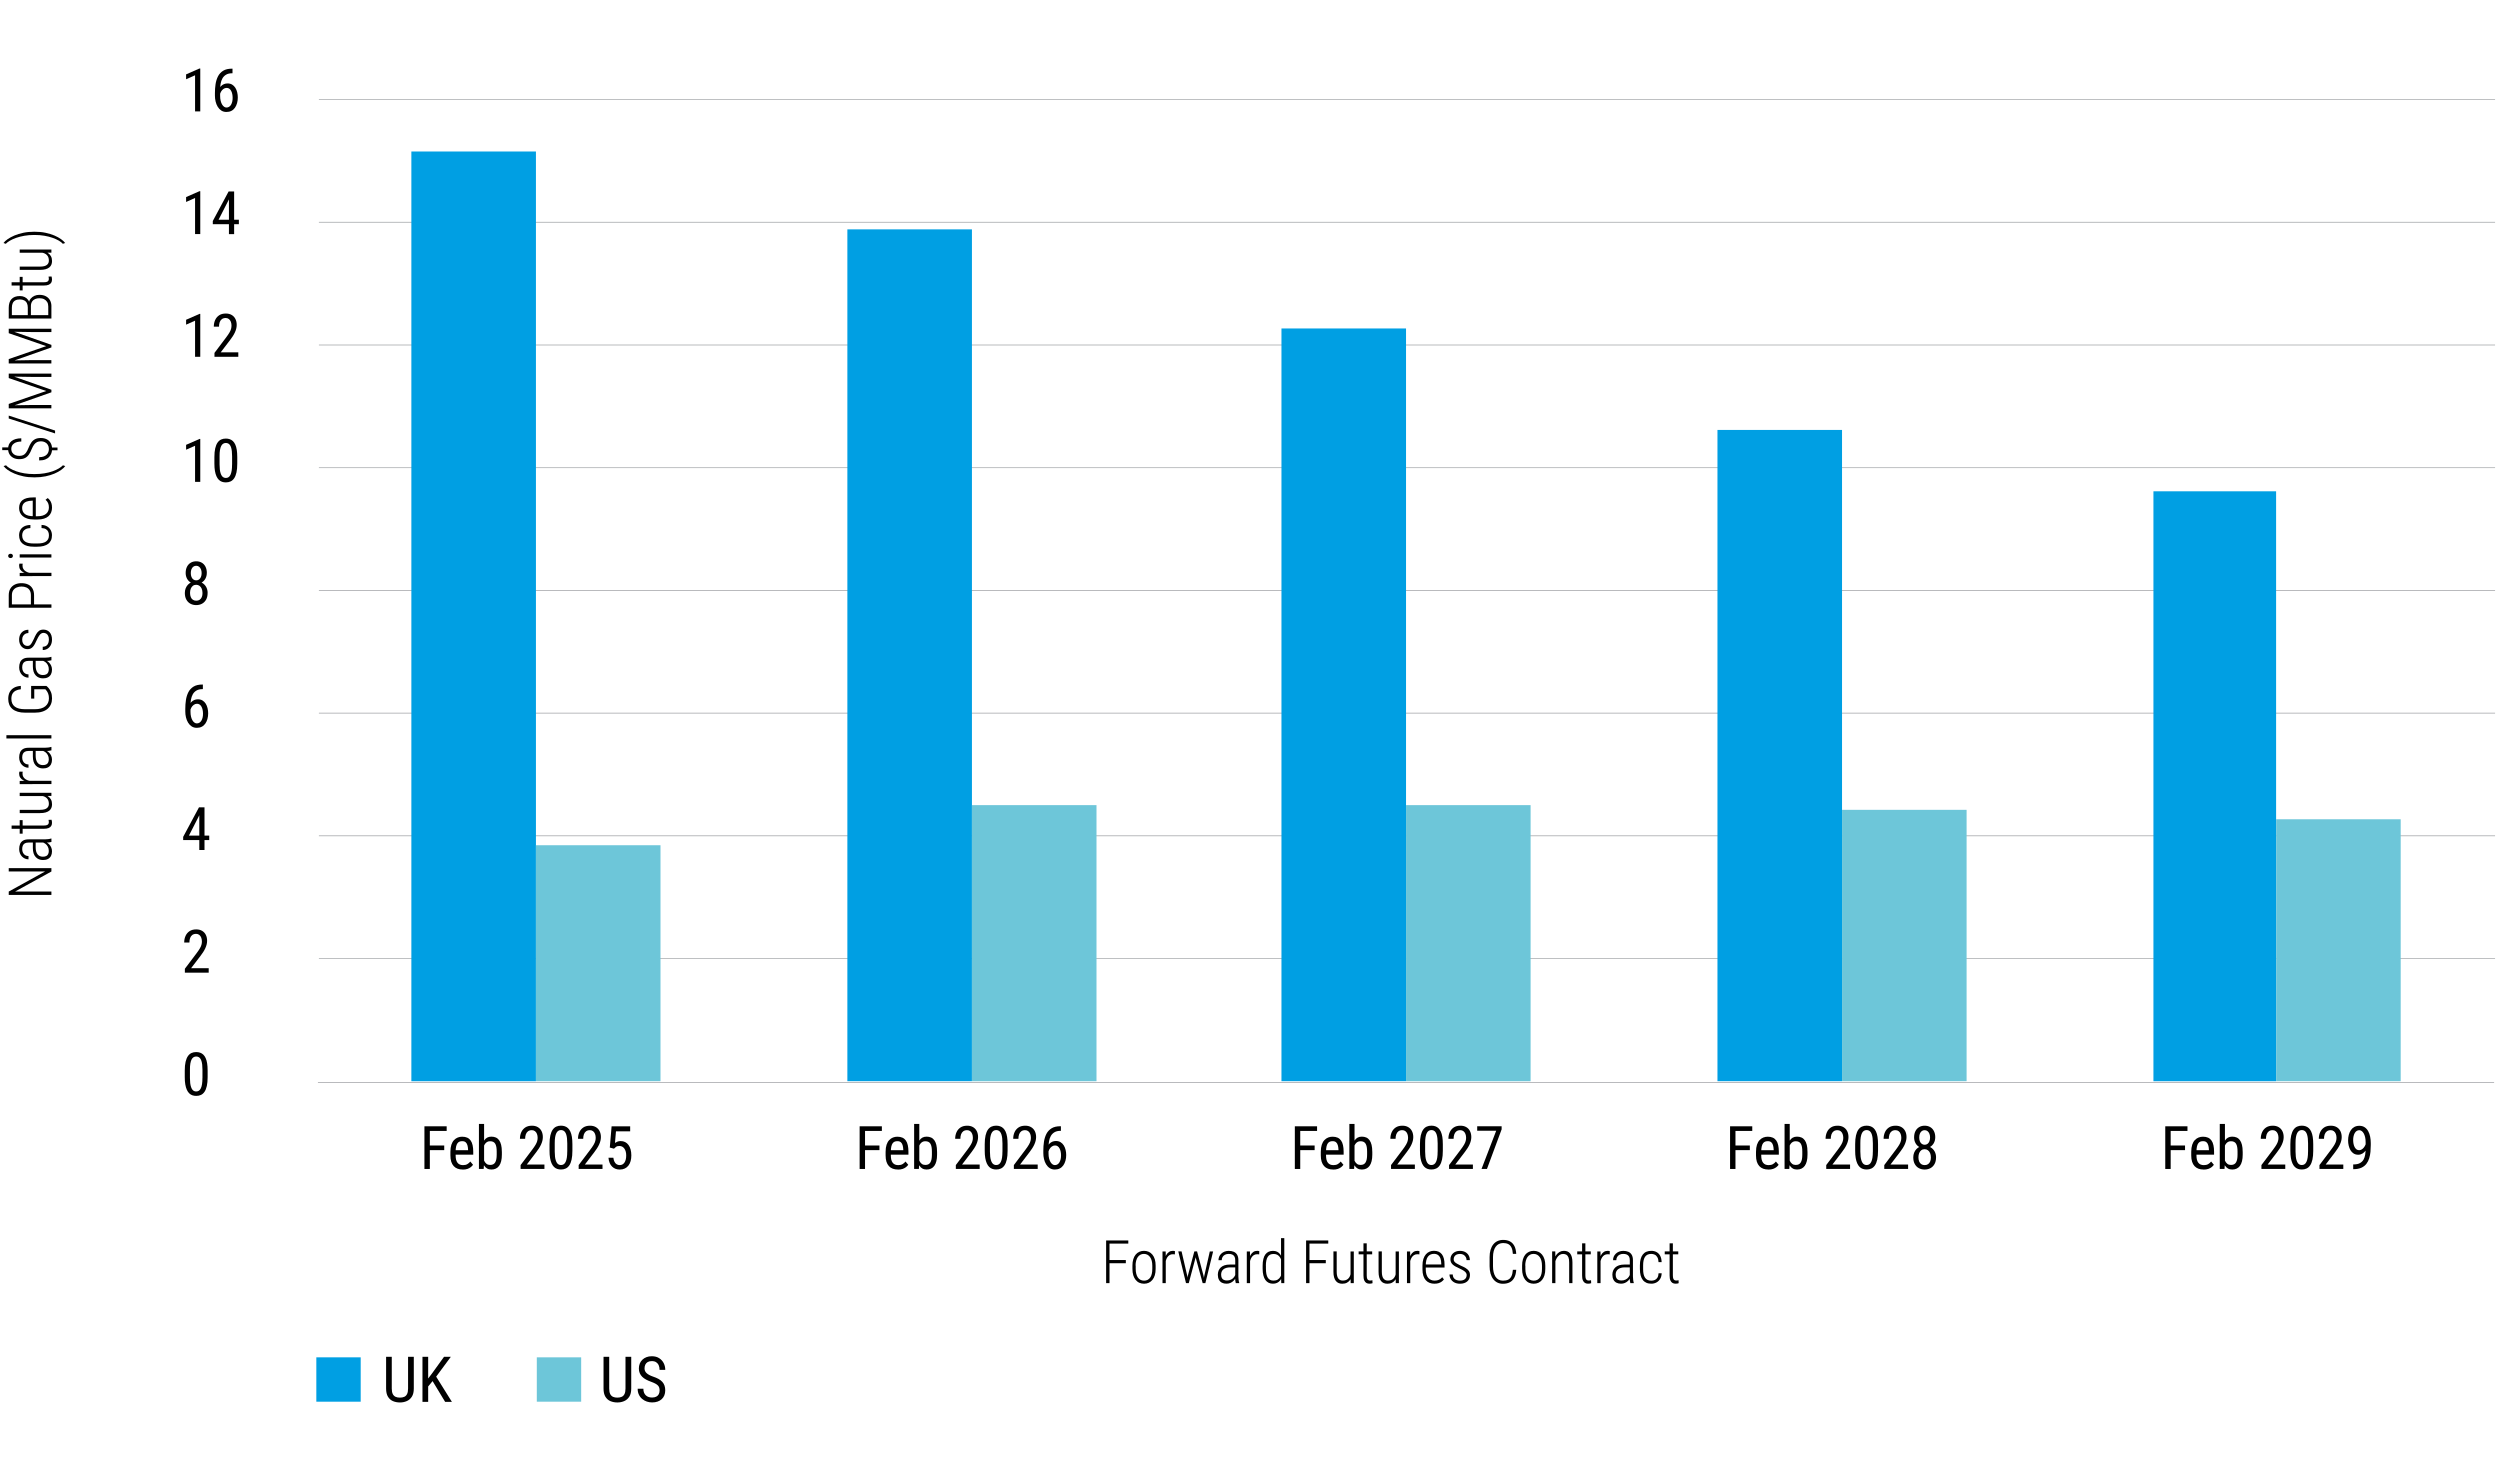 <svg xmlns="http://www.w3.org/2000/svg" id="uuid-2740045f-5fdf-4696-bceb-710ead8f2fb5" width="750" height="444.02" viewBox="0 0 750 444.02"><path d="M95.67,29.87h652.85M95.67,66.68h652.85M95.67,103.5h652.85M95.67,140.31h652.85M95.67,177.12h652.85M95.67,213.93h652.85M95.67,250.74h652.85M95.67,287.55h652.85" fill="none" stroke="#a7a9ac" stroke-linejoin="round" stroke-width=".24"></path><path d="M646.03,147.39h36.8v176.98h-36.8v-176.98ZM515.24,128.98h37.37v195.38h-37.37v-195.38ZM384.44,98.54h37.37v225.82h-37.37V98.54ZM254.21,68.81h37.37v255.55h-37.37V68.81ZM123.41,45.45h37.37v278.92h-37.37V45.45Z" fill="#009fe3"></path><path d="M682.84,245.78h37.37v78.58h-37.37v-78.58ZM552.61,242.95h37.37v81.41h-37.37v-81.41ZM421.81,241.54h37.37v82.83h-37.37v-82.83ZM291.58,241.54h37.37v82.83h-37.37v-82.83ZM160.78,253.57h37.37v70.79h-37.37v-70.79Z" fill="#6dc6d9"></path><line x1="95.38" y1="324.72" x2="748.23" y2="324.72" fill="none" stroke="#a7a9ac" stroke-linejoin="round" stroke-width=".24"></line><path d="M62.29,321.19v1.95c0,1.05-.08,1.93-.24,2.65-.16.72-.39,1.3-.69,1.74s-.66.76-1.08.95c-.42.2-.89.29-1.41.29-.41,0-.79-.06-1.15-.18-.36-.12-.67-.32-.95-.59-.28-.27-.52-.63-.72-1.07s-.35-.97-.46-1.6-.16-1.36-.16-2.2v-1.95c0-1.05.08-1.93.25-2.64s.4-1.28.7-1.71c.3-.43.66-.74,1.08-.93.42-.19.89-.28,1.4-.28.42,0,.8.06,1.16.18.35.12.67.31.95.57s.52.61.72,1.04c.2.43.35.96.45,1.58.1.62.15,1.35.15,2.19ZM60.74,323.41v-2.49c0-.57-.03-1.08-.08-1.52-.05-.44-.13-.81-.23-1.12-.1-.31-.23-.56-.38-.76s-.33-.33-.53-.43c-.2-.09-.42-.14-.66-.14-.3,0-.56.07-.8.22s-.43.37-.59.68c-.16.31-.28.72-.37,1.22s-.12,1.12-.12,1.84v2.49c0,.57.03,1.08.08,1.52.05.44.13.82.24,1.14.1.32.23.58.38.79s.33.36.53.45c.2.1.42.14.65.14.31,0,.58-.08.81-.23s.43-.39.58-.72c.16-.32.28-.74.36-1.26.08-.51.12-1.13.12-1.84Z"></path><path d="M62.61,290.46v1.34h-7.15v-1.17l3.52-4.67c.43-.57.76-1.06.99-1.46s.39-.76.47-1.08c.09-.32.13-.65.13-.98,0-.42-.07-.8-.2-1.15-.13-.34-.33-.62-.59-.82s-.57-.31-.93-.31c-.47,0-.86.11-1.16.33-.3.22-.52.53-.66.92s-.21.84-.21,1.35h-1.56c0-.72.13-1.38.4-1.98s.67-1.07,1.2-1.43c.53-.35,1.2-.53,2-.53.69,0,1.27.14,1.76.43.49.29.86.68,1.12,1.2.26.51.39,1.11.39,1.8,0,.38-.05.75-.15,1.14-.1.38-.24.77-.42,1.15-.18.38-.39.76-.63,1.12s-.5.73-.77,1.09l-2.84,3.72h5.29Z"></path><path d="M62.77,250.68v1.34h-7.82v-.96l4.75-8.87h1.25l-1.25,2.57-3.02,5.92h6.09ZM61.35,242.19v12.8h-1.56v-12.8h1.56Z"></path><path d="M60.75,205.36h.11v1.38h-.11c-.74,0-1.34.14-1.81.42-.47.28-.84.65-1.1,1.12s-.44.99-.54,1.57-.15,1.17-.15,1.77v1.88c0,.57.05,1.07.16,1.51s.25.8.43,1.1c.18.3.38.52.61.68s.46.23.69.23c.3,0,.56-.07.8-.22.23-.14.42-.35.58-.61.15-.26.27-.57.36-.93s.12-.75.12-1.18c0-.38-.04-.75-.11-1.1-.07-.35-.18-.67-.33-.95s-.33-.5-.56-.66-.49-.24-.8-.24c-.35,0-.68.11-.98.33-.3.22-.55.51-.74.86s-.31.74-.34,1.16h-.8c.08-.67.22-1.23.41-1.69s.43-.85.71-1.14.59-.51.93-.65.7-.21,1.07-.21c.54,0,1.01.12,1.4.36.39.24.71.56.96.96s.43.85.55,1.35.18,1.02.18,1.54c0,.6-.07,1.17-.22,1.7s-.36.99-.64,1.39-.63.71-1.06.93c-.43.22-.92.33-1.48.33-.6,0-1.11-.14-1.55-.43s-.79-.66-1.08-1.14-.49-1-.63-1.58-.2-1.17-.2-1.77v-.76c0-.9.06-1.79.19-2.65s.37-1.65.73-2.36c.36-.7.88-1.26,1.56-1.68.68-.42,1.57-.62,2.68-.62Z"></path><path d="M62.28,177.9c0,.78-.15,1.44-.45,1.98s-.71.95-1.22,1.23-1.1.42-1.75.42-1.22-.14-1.74-.42-.92-.69-1.22-1.23-.45-1.2-.45-1.98c0-.51.08-.98.25-1.4s.4-.8.7-1.11.66-.56,1.08-.73.88-.26,1.38-.26c.66,0,1.25.15,1.77.45s.92.72,1.22,1.24c.29.53.44,1.13.44,1.81ZM62.04,171.9c0,.62-.14,1.18-.41,1.68s-.65.89-1.13,1.18c-.48.29-1.02.43-1.63.43s-1.17-.14-1.65-.43-.86-.68-1.12-1.18-.4-1.06-.4-1.68c0-.74.14-1.38.41-1.9.27-.52.65-.92,1.13-1.2s1.03-.41,1.64-.41,1.17.14,1.64.41.85.67,1.12,1.2c.27.52.41,1.15.41,1.9ZM60.74,177.87c0-.47-.08-.9-.23-1.26-.16-.37-.37-.65-.66-.86s-.61-.31-.99-.31-.72.1-.99.31-.49.49-.64.86c-.15.37-.22.79-.22,1.26s.07.91.22,1.26.36.62.64.8.61.28,1.01.28.74-.09,1.01-.28.49-.45.64-.8.22-.77.22-1.26ZM60.49,171.93c0-.43-.07-.81-.2-1.13-.13-.33-.32-.59-.56-.78-.24-.19-.53-.29-.86-.29s-.61.09-.86.27-.43.43-.57.76-.2.72-.2,1.17.07.82.2,1.15c.13.33.32.58.57.76s.53.27.86.27.61-.09.86-.27c.24-.18.43-.44.56-.76.13-.33.2-.71.2-1.15Z"></path><path d="M60.08,131.69v12.87h-1.56v-10.84l-2.69,1.2v-1.47l4.01-1.76h.24Z"></path><path d="M71.18,137.14v1.95c0,1.05-.08,1.93-.24,2.65-.16.72-.39,1.3-.69,1.74s-.66.76-1.08.95-.89.29-1.41.29c-.41,0-.79-.06-1.15-.18-.36-.12-.67-.32-.95-.59s-.52-.63-.72-1.07-.35-.97-.46-1.6-.16-1.36-.16-2.2v-1.95c0-1.05.08-1.93.25-2.64s.4-1.28.7-1.71.66-.74,1.08-.93c.42-.19.89-.28,1.4-.28.42,0,.8.06,1.16.18s.67.31.95.57.52.61.72,1.04.35.96.45,1.58c.1.62.15,1.35.15,2.19ZM69.63,139.35v-2.49c0-.57-.03-1.08-.08-1.52s-.13-.81-.23-1.12c-.1-.31-.23-.56-.38-.76s-.33-.34-.53-.43-.42-.14-.66-.14c-.3,0-.56.07-.8.22s-.43.37-.59.68c-.16.31-.28.72-.37,1.22s-.12,1.12-.12,1.84v2.49c0,.57.03,1.08.08,1.52.05.44.13.82.24,1.14s.23.58.38.79.33.36.53.45.42.15.65.15c.31,0,.58-.08.81-.23s.43-.39.58-.72.28-.74.36-1.26c.08-.51.12-1.13.12-1.84Z"></path><path d="M60.08,94.17v12.87h-1.56v-10.84l-2.69,1.2v-1.47l4.01-1.76h.24Z"></path><path d="M71.49,105.7v1.34h-7.15v-1.17l3.52-4.67c.43-.57.76-1.06.99-1.46s.39-.76.47-1.08.13-.65.13-.98c0-.42-.07-.8-.2-1.15s-.33-.62-.59-.82-.57-.31-.93-.31c-.47,0-.86.11-1.16.33-.3.22-.52.53-.66.92s-.21.84-.21,1.35h-1.56c0-.72.13-1.38.4-1.98s.67-1.07,1.2-1.43,1.2-.53,2-.53c.69,0,1.27.14,1.76.43s.86.68,1.12,1.2.39,1.11.39,1.8c0,.38-.05.75-.15,1.14-.1.38-.24.77-.42,1.15-.18.38-.39.76-.63,1.12s-.5.73-.77,1.09l-2.84,3.72h5.29Z"></path><path d="M60.08,57.36v12.87h-1.56v-10.84l-2.69,1.2v-1.47l4.01-1.76h.24Z"></path><path d="M71.66,65.92v1.34h-7.82v-.96l4.75-8.87h1.25l-1.25,2.57-3.02,5.92h6.09ZM70.24,57.43v12.8h-1.56v-12.8h1.56Z"></path><path d="M60.08,20.55v12.87h-1.56v-10.84l-2.69,1.2v-1.47l4.01-1.76h.24Z"></path><path d="M69.64,20.6h.11v1.38h-.11c-.74,0-1.34.14-1.81.42-.47.28-.84.65-1.1,1.12s-.44.99-.54,1.57-.15,1.17-.15,1.77v1.88c0,.57.05,1.07.16,1.51s.25.8.43,1.1c.18.3.38.52.61.68s.46.23.69.23c.3,0,.56-.07.8-.22.23-.14.42-.35.58-.61.15-.26.27-.57.36-.93s.12-.75.12-1.18c0-.38-.04-.75-.11-1.1-.07-.35-.18-.67-.33-.95s-.33-.5-.56-.66-.49-.24-.8-.24c-.35,0-.68.11-.98.33-.3.22-.55.51-.74.86s-.31.74-.34,1.16h-.8c.08-.67.22-1.23.41-1.69s.43-.85.71-1.14.59-.51.93-.65.7-.21,1.07-.21c.54,0,1.01.12,1.4.36.39.24.71.56.96.96s.43.85.55,1.35.18,1.02.18,1.54c0,.6-.07,1.17-.22,1.7s-.36.99-.64,1.39-.63.71-1.06.93c-.43.22-.92.33-1.48.33-.6,0-1.11-.14-1.55-.43s-.79-.66-1.08-1.14-.49-1-.63-1.58-.2-1.17-.2-1.77v-.76c0-.9.06-1.79.19-2.65s.37-1.65.73-2.36c.36-.7.88-1.26,1.56-1.68.68-.42,1.57-.62,2.68-.62Z"></path><path d="M128.95,337.89v12.8h-1.62v-12.8h1.62ZM134,337.89v1.39h-5.35v-1.39h5.35ZM133.27,343.65v1.39h-4.62v-1.39h4.62Z"></path><path d="M138.82,350.86c-.57,0-1.08-.08-1.54-.25s-.85-.43-1.17-.78c-.32-.35-.57-.79-.74-1.32s-.25-1.16-.25-1.89v-1.07c0-.84.1-1.55.29-2.13s.46-1.05.8-1.4.71-.61,1.13-.77.86-.24,1.3-.24c.6,0,1.11.1,1.53.29s.76.48,1.03.86.46.85.58,1.41c.12.56.19,1.2.19,1.92v.91h-5.94v-1.33h4.39v-.22c-.02-.49-.09-.93-.2-1.3-.11-.38-.29-.67-.53-.88-.25-.21-.59-.32-1.05-.32-.29,0-.55.05-.79.14-.24.1-.45.26-.62.5-.17.24-.31.56-.4.98-.1.42-.14.94-.14,1.58v1.07c0,.51.05.95.14,1.31.1.37.24.67.43.91.19.24.42.41.7.53.28.11.6.17.95.17.52,0,.95-.1,1.29-.3.34-.2.64-.46.89-.78l.82.98c-.17.24-.39.47-.66.69-.27.22-.61.4-1,.54-.4.14-.87.21-1.42.21Z"></path><path d="M143.67,337.19h1.56v11.65l-.13,1.85h-1.42v-13.5ZM150.56,345.5v.89c0,.75-.07,1.41-.21,1.96-.14.56-.34,1.03-.61,1.4s-.6.65-.98.83c-.39.19-.83.28-1.33.28s-.92-.1-1.27-.3-.66-.49-.9-.86-.43-.83-.57-1.36c-.14-.53-.23-1.13-.29-1.8v-1.19c.05-.67.15-1.28.28-1.82.13-.54.32-.99.56-1.37.24-.38.54-.67.9-.87s.78-.3,1.27-.3.95.09,1.34.26.72.45.98.81c.27.37.47.83.61,1.4.14.57.21,1.24.21,2.03ZM149.01,346.39v-.89c0-.53-.03-.99-.1-1.38s-.18-.72-.33-.98-.36-.45-.61-.58c-.26-.13-.57-.19-.95-.19-.32,0-.59.06-.83.19-.24.13-.44.3-.61.52-.17.22-.31.47-.42.75-.11.28-.19.57-.25.87v2.5c.08.38.2.75.37,1.09.17.35.39.63.68.86s.64.33,1.07.33c.36,0,.66-.06.91-.18s.45-.31.61-.57c.16-.26.27-.58.35-.97.07-.39.11-.85.11-1.38Z"></path><path d="M163.33,349.35v1.34h-7.15v-1.17l3.52-4.67c.43-.57.76-1.06.99-1.46s.39-.76.47-1.08c.09-.32.13-.65.13-.98,0-.42-.07-.8-.2-1.15-.13-.34-.33-.62-.59-.82s-.57-.31-.93-.31c-.47,0-.86.11-1.16.33-.3.22-.52.53-.66.92s-.21.84-.21,1.35h-1.56c0-.72.13-1.38.4-1.98s.67-1.07,1.2-1.43c.53-.35,1.2-.53,2-.53.69,0,1.27.14,1.76.43.49.29.86.68,1.12,1.2.26.51.39,1.11.39,1.8,0,.38-.05.75-.15,1.14-.1.38-.24.77-.42,1.15-.18.38-.39.76-.63,1.12s-.5.73-.77,1.09l-2.84,3.72h5.29Z"></path><path d="M171.72,343.27v1.95c0,1.05-.08,1.93-.24,2.65-.16.72-.39,1.3-.69,1.74s-.66.76-1.08.95c-.42.2-.89.29-1.41.29-.41,0-.79-.06-1.15-.18-.36-.12-.67-.32-.95-.59-.28-.27-.52-.63-.72-1.07s-.35-.97-.46-1.6-.16-1.36-.16-2.2v-1.95c0-1.05.08-1.93.25-2.64s.4-1.28.7-1.71c.3-.43.66-.74,1.08-.93.42-.19.89-.28,1.4-.28.42,0,.8.06,1.16.18.35.12.67.31.95.57s.52.61.72,1.04c.2.43.35.96.45,1.58.1.62.15,1.35.15,2.19ZM170.18,345.48v-2.49c0-.57-.03-1.08-.08-1.52-.05-.44-.13-.81-.23-1.12-.1-.31-.23-.56-.38-.76s-.33-.33-.53-.43c-.2-.09-.42-.14-.66-.14-.3,0-.56.07-.8.22s-.43.37-.59.68c-.16.31-.28.72-.37,1.22s-.12,1.12-.12,1.84v2.49c0,.57.03,1.08.08,1.52.05.44.13.82.24,1.14.1.32.23.58.38.79s.33.36.53.45c.2.1.42.14.65.14.31,0,.58-.08.81-.23s.43-.39.58-.72c.16-.32.28-.74.36-1.26.08-.51.12-1.13.12-1.84Z"></path><path d="M180.75,349.35v1.34h-7.15v-1.17l3.52-4.67c.43-.57.76-1.06.99-1.46s.39-.76.47-1.08c.09-.32.13-.65.13-.98,0-.42-.07-.8-.2-1.15-.13-.34-.33-.62-.59-.82s-.57-.31-.93-.31c-.47,0-.86.11-1.16.33-.3.22-.52.53-.66.92s-.21.84-.21,1.35h-1.56c0-.72.13-1.38.4-1.98s.67-1.07,1.2-1.43c.53-.35,1.2-.53,2-.53.69,0,1.27.14,1.76.43.49.29.86.68,1.12,1.2.26.51.39,1.11.39,1.8,0,.38-.05.75-.15,1.14-.1.38-.24.77-.42,1.15-.18.38-.39.76-.63,1.12s-.5.73-.77,1.09l-2.84,3.72h5.29Z"></path><path d="M184.18,344.6l-1.24-.33.54-6.37h5.57v1.5h-4.26l-.3,3.48c.2-.13.44-.26.72-.38s.61-.18.98-.18c.5,0,.95.1,1.35.3.4.2.73.49,1.01.87s.49.83.63,1.35.22,1.12.22,1.77c0,.62-.07,1.18-.21,1.7-.14.52-.36.97-.65,1.35-.29.38-.65.68-1.09.89-.44.21-.95.32-1.53.32-.43,0-.84-.07-1.23-.21-.39-.14-.73-.36-1.04-.66-.31-.29-.56-.66-.75-1.11-.19-.44-.31-.96-.36-1.56h1.47c.06.48.17.88.34,1.21.17.33.38.58.65.74.27.17.58.25.93.25.3,0,.57-.07.81-.2s.44-.33.61-.58.29-.56.38-.91.13-.76.13-1.2c0-.4-.04-.78-.13-1.12s-.22-.65-.4-.91-.39-.46-.64-.6c-.25-.14-.54-.21-.87-.21-.44,0-.76.07-.97.22-.21.15-.43.35-.67.6Z"></path><path d="M259.51,337.89v12.8h-1.62v-12.8h1.62ZM264.56,337.89v1.39h-5.35v-1.39h5.35ZM263.83,343.65v1.39h-4.62v-1.39h4.62Z"></path><path d="M269.38,350.86c-.57,0-1.08-.08-1.54-.25s-.85-.43-1.17-.78c-.32-.35-.57-.79-.74-1.32s-.25-1.16-.25-1.89v-1.07c0-.84.1-1.55.29-2.13s.46-1.05.8-1.4.71-.61,1.13-.77.86-.24,1.3-.24c.6,0,1.11.1,1.53.29s.76.48,1.03.86.46.85.58,1.41c.12.56.19,1.2.19,1.92v.91h-5.94v-1.33h4.39v-.22c-.02-.49-.09-.93-.2-1.3-.11-.38-.29-.67-.53-.88-.25-.21-.59-.32-1.05-.32-.29,0-.55.05-.79.14-.24.1-.45.26-.62.5-.17.24-.31.56-.4.98-.1.42-.14.94-.14,1.58v1.07c0,.51.05.95.14,1.31.1.37.24.67.43.91.19.24.42.41.7.53.28.11.6.17.95.17.52,0,.95-.1,1.29-.3.34-.2.64-.46.89-.78l.82.98c-.17.24-.39.47-.66.69-.27.22-.61.4-1,.54-.4.14-.87.21-1.42.21Z"></path><path d="M274.23,337.19h1.56v11.65l-.13,1.85h-1.42v-13.5ZM281.12,345.5v.89c0,.75-.07,1.41-.21,1.96-.14.56-.34,1.03-.61,1.4s-.6.65-.98.83c-.39.19-.83.28-1.33.28s-.92-.1-1.27-.3-.66-.49-.9-.86-.43-.83-.57-1.36c-.14-.53-.23-1.13-.29-1.8v-1.19c.05-.67.15-1.28.28-1.82.13-.54.32-.99.56-1.37.24-.38.54-.67.9-.87s.78-.3,1.27-.3.95.09,1.34.26.72.45.98.81c.27.37.47.83.61,1.4.14.57.21,1.24.21,2.03ZM279.57,346.39v-.89c0-.53-.03-.99-.1-1.38s-.18-.72-.33-.98-.36-.45-.61-.58c-.26-.13-.57-.19-.95-.19-.32,0-.59.06-.83.19-.24.13-.44.3-.61.52-.17.22-.31.47-.42.75-.11.28-.19.57-.25.87v2.5c.08.38.2.75.37,1.09.17.35.39.63.68.86s.64.33,1.07.33c.36,0,.66-.06.91-.18s.45-.31.61-.57c.16-.26.27-.58.35-.97.07-.39.11-.85.11-1.38Z"></path><path d="M293.9,349.35v1.34h-7.15v-1.17l3.52-4.67c.43-.57.76-1.06.99-1.46s.39-.76.47-1.08c.09-.32.13-.65.13-.98,0-.42-.07-.8-.2-1.15-.13-.34-.33-.62-.59-.82s-.57-.31-.93-.31c-.47,0-.86.11-1.16.33-.3.22-.52.53-.66.92s-.21.84-.21,1.35h-1.56c0-.72.13-1.38.4-1.98s.67-1.07,1.2-1.43c.53-.35,1.2-.53,2-.53.69,0,1.27.14,1.76.43.49.29.86.68,1.12,1.2.26.51.39,1.11.39,1.8,0,.38-.05.75-.15,1.14-.1.38-.24.77-.42,1.15-.18.38-.39.76-.63,1.12s-.5.73-.77,1.09l-2.84,3.72h5.29Z"></path><path d="M302.28,343.27v1.95c0,1.05-.08,1.93-.24,2.65-.16.72-.39,1.3-.69,1.74s-.66.76-1.08.95c-.42.2-.89.29-1.41.29-.41,0-.79-.06-1.15-.18-.36-.12-.67-.32-.95-.59-.28-.27-.52-.63-.72-1.07s-.35-.97-.46-1.6-.16-1.36-.16-2.2v-1.95c0-1.05.08-1.93.25-2.64s.4-1.28.7-1.71c.3-.43.66-.74,1.08-.93.42-.19.89-.28,1.4-.28.42,0,.8.06,1.16.18.35.12.67.31.95.57s.52.61.72,1.04c.2.43.35.96.45,1.58.1.62.15,1.35.15,2.19ZM300.74,345.48v-2.49c0-.57-.03-1.08-.08-1.52-.05-.44-.13-.81-.23-1.12-.1-.31-.23-.56-.38-.76s-.33-.33-.53-.43c-.2-.09-.42-.14-.66-.14-.3,0-.56.07-.8.22s-.43.37-.59.68c-.16.31-.28.72-.37,1.22s-.12,1.12-.12,1.84v2.49c0,.57.03,1.08.08,1.52.05.44.13.82.24,1.14.1.32.23.58.38.79s.33.36.53.45c.2.1.42.14.65.14.31,0,.58-.08.81-.23s.43-.39.58-.72c.16-.32.28-.74.36-1.26.08-.51.12-1.13.12-1.84Z"></path><path d="M311.31,349.35v1.34h-7.15v-1.17l3.52-4.67c.43-.57.76-1.06.99-1.46s.39-.76.47-1.08c.09-.32.13-.65.13-.98,0-.42-.07-.8-.2-1.15-.13-.34-.33-.62-.59-.82s-.57-.31-.93-.31c-.47,0-.86.11-1.16.33-.3.22-.52.53-.66.92s-.21.84-.21,1.35h-1.56c0-.72.13-1.38.4-1.98s.67-1.07,1.2-1.43c.53-.35,1.2-.53,2-.53.69,0,1.27.14,1.76.43.49.29.86.68,1.12,1.2.26.51.39,1.11.39,1.8,0,.38-.05.75-.15,1.14-.1.38-.24.77-.42,1.15-.18.38-.39.76-.63,1.12s-.5.73-.77,1.09l-2.84,3.72h5.29Z"></path><path d="M318.16,337.87h.11v1.38h-.11c-.74,0-1.34.14-1.81.42-.47.28-.84.65-1.1,1.12-.26.46-.44.99-.54,1.57s-.15,1.17-.15,1.77v1.88c0,.57.05,1.07.16,1.51.11.44.25.8.43,1.1.18.3.38.52.61.68s.46.23.69.23c.3,0,.56-.07.8-.22.23-.14.42-.34.58-.61.15-.26.27-.57.36-.93s.12-.75.12-1.18c0-.38-.04-.75-.11-1.1-.07-.35-.18-.67-.33-.95-.15-.28-.33-.5-.56-.66s-.49-.24-.8-.24c-.35,0-.68.11-.98.33-.3.22-.55.51-.74.86s-.31.74-.34,1.16h-.8c.08-.67.22-1.23.41-1.69.19-.46.43-.85.71-1.14.28-.29.59-.51.93-.65.34-.14.7-.21,1.07-.21.54,0,1.01.12,1.4.36.39.24.71.56.96.96s.43.85.55,1.35c.12.5.18,1.01.18,1.54,0,.6-.07,1.17-.22,1.7s-.36.99-.64,1.39-.63.71-1.06.93c-.43.22-.92.33-1.48.33-.6,0-1.11-.14-1.55-.43-.43-.28-.79-.66-1.08-1.14s-.49-1-.63-1.58-.2-1.17-.2-1.77v-.76c0-.9.06-1.79.19-2.65s.37-1.65.73-2.36c.36-.7.88-1.26,1.56-1.68.68-.42,1.57-.62,2.68-.62Z"></path><path d="M390.07,337.89v12.8h-1.62v-12.8h1.62ZM395.12,337.89v1.39h-5.35v-1.39h5.35ZM394.39,343.65v1.39h-4.62v-1.39h4.62Z"></path><path d="M399.94,350.86c-.57,0-1.08-.08-1.54-.25s-.85-.43-1.17-.78c-.32-.35-.57-.79-.74-1.32s-.25-1.16-.25-1.89v-1.07c0-.84.1-1.55.29-2.13s.46-1.05.8-1.4.71-.61,1.13-.77.86-.24,1.3-.24c.6,0,1.11.1,1.53.29s.76.48,1.03.86.46.85.58,1.41c.12.56.19,1.2.19,1.92v.91h-5.94v-1.33h4.39v-.22c-.02-.49-.09-.93-.2-1.3-.11-.38-.29-.67-.53-.88-.25-.21-.59-.32-1.05-.32-.29,0-.55.05-.79.14-.24.1-.45.26-.62.5-.17.24-.31.56-.4.98-.1.42-.14.94-.14,1.58v1.07c0,.51.05.95.14,1.31.1.37.24.67.43.91.19.24.42.41.7.53.28.11.6.17.95.17.52,0,.95-.1,1.29-.3.34-.2.64-.46.89-.78l.82.98c-.17.24-.39.47-.66.69-.27.22-.61.4-1,.54-.4.14-.87.21-1.42.21Z"></path><path d="M404.8,337.19h1.56v11.65l-.13,1.85h-1.42v-13.5ZM411.69,345.5v.89c0,.75-.07,1.41-.21,1.96-.14.56-.34,1.03-.61,1.4s-.6.65-.98.83c-.39.19-.83.28-1.33.28s-.92-.1-1.27-.3-.66-.49-.9-.86-.43-.83-.57-1.36c-.14-.53-.23-1.13-.29-1.8v-1.19c.05-.67.15-1.28.28-1.82.13-.54.32-.99.56-1.37.24-.38.54-.67.9-.87s.78-.3,1.27-.3.95.09,1.34.26.72.45.98.81c.27.37.47.83.61,1.4.14.57.21,1.24.21,2.03ZM410.13,346.39v-.89c0-.53-.03-.99-.1-1.38s-.18-.72-.33-.98-.36-.45-.61-.58c-.26-.13-.57-.19-.95-.19-.32,0-.59.06-.83.19-.24.13-.44.3-.61.52-.17.22-.31.47-.42.75-.11.28-.19.57-.25.87v2.5c.08.38.2.75.37,1.09.17.35.39.63.68.86s.64.33,1.07.33c.36,0,.66-.06.91-.18s.45-.31.61-.57c.16-.26.27-.58.35-.97.07-.39.11-.85.11-1.38Z"></path><path d="M424.46,349.35v1.34h-7.15v-1.17l3.52-4.67c.43-.57.76-1.06.99-1.46s.39-.76.47-1.08c.09-.32.13-.65.13-.98,0-.42-.07-.8-.2-1.15-.13-.34-.33-.62-.59-.82s-.57-.31-.93-.31c-.47,0-.86.11-1.16.33-.3.22-.52.53-.66.92s-.21.84-.21,1.35h-1.56c0-.72.13-1.38.4-1.98s.67-1.07,1.2-1.43c.53-.35,1.2-.53,2-.53.69,0,1.27.14,1.76.43.49.29.86.68,1.12,1.2.26.51.39,1.11.39,1.8,0,.38-.05.75-.15,1.14-.1.38-.24.77-.42,1.15-.18.38-.39.76-.63,1.12s-.5.73-.77,1.09l-2.84,3.72h5.29Z"></path><path d="M432.85,343.27v1.95c0,1.05-.08,1.93-.24,2.65-.16.72-.39,1.3-.69,1.74s-.66.76-1.08.95c-.42.2-.89.29-1.41.29-.41,0-.79-.06-1.15-.18-.36-.12-.67-.32-.95-.59-.28-.27-.52-.63-.72-1.07s-.35-.97-.46-1.6-.16-1.36-.16-2.2v-1.95c0-1.05.08-1.93.25-2.64s.4-1.28.7-1.71c.3-.43.66-.74,1.08-.93.42-.19.89-.28,1.4-.28.42,0,.8.06,1.16.18.35.12.67.31.95.57s.52.61.72,1.04c.2.43.35.96.45,1.58.1.62.15,1.35.15,2.19ZM431.3,345.48v-2.49c0-.57-.03-1.08-.08-1.52-.05-.44-.13-.81-.23-1.12-.1-.31-.23-.56-.38-.76s-.33-.33-.53-.43c-.2-.09-.42-.14-.66-.14-.3,0-.56.07-.8.22s-.43.37-.59.68c-.16.31-.28.72-.37,1.22s-.12,1.12-.12,1.84v2.49c0,.57.03,1.08.08,1.52.05.44.13.82.24,1.14.1.32.23.58.38.79s.33.36.53.45c.2.1.42.14.65.14.31,0,.58-.08.81-.23s.43-.39.58-.72c.16-.32.28-.74.36-1.26.08-.51.12-1.13.12-1.84Z"></path><path d="M441.87,349.35v1.34h-7.15v-1.17l3.52-4.67c.43-.57.76-1.06.99-1.46s.39-.76.47-1.08c.09-.32.13-.65.13-.98,0-.42-.07-.8-.2-1.15-.13-.34-.33-.62-.59-.82s-.57-.31-.93-.31c-.47,0-.86.11-1.16.33-.3.22-.52.53-.66.92s-.21.84-.21,1.35h-1.56c0-.72.13-1.38.4-1.98s.67-1.07,1.2-1.43c.53-.35,1.2-.53,2-.53.69,0,1.27.14,1.76.43.49.29.86.68,1.12,1.2.26.51.39,1.11.39,1.8,0,.38-.05.75-.15,1.14-.1.38-.24.77-.42,1.15-.18.38-.39.76-.63,1.12s-.5.73-.77,1.09l-2.84,3.72h5.29Z"></path><path d="M450.49,337.89v.91l-4.4,11.88h-1.63l4.4-11.46h-5.7v-1.34h7.34Z"></path><path d="M520.64,337.89v12.8h-1.62v-12.8h1.62ZM525.68,337.89v1.39h-5.35v-1.39h5.35ZM524.95,343.65v1.39h-4.62v-1.39h4.62Z"></path><path d="M530.5,350.86c-.57,0-1.08-.08-1.54-.25s-.85-.43-1.17-.78c-.32-.35-.57-.79-.74-1.32s-.25-1.16-.25-1.89v-1.07c0-.84.1-1.55.29-2.13s.46-1.05.8-1.4.71-.61,1.13-.77.86-.24,1.3-.24c.6,0,1.11.1,1.53.29s.76.48,1.03.86.46.85.58,1.41c.12.56.19,1.2.19,1.92v.91h-5.94v-1.33h4.39v-.22c-.02-.49-.09-.93-.2-1.3-.11-.38-.29-.67-.53-.88-.25-.21-.59-.32-1.05-.32-.29,0-.55.05-.79.14-.24.1-.45.26-.62.5-.17.24-.31.56-.4.98-.1.42-.14.94-.14,1.58v1.07c0,.51.05.95.14,1.31.1.37.24.67.43.91.19.24.42.41.7.53.28.11.6.17.95.17.52,0,.95-.1,1.29-.3.34-.2.64-.46.89-.78l.82.98c-.17.24-.39.47-.66.69-.27.22-.61.4-1,.54-.4.14-.87.21-1.42.21Z"></path><path d="M535.36,337.19h1.56v11.65l-.13,1.85h-1.42v-13.5ZM542.25,345.5v.89c0,.75-.07,1.41-.21,1.96-.14.56-.34,1.03-.61,1.4s-.6.65-.98.83c-.39.19-.83.28-1.33.28s-.92-.1-1.27-.3-.66-.49-.9-.86-.43-.83-.57-1.36c-.14-.53-.23-1.13-.29-1.8v-1.19c.05-.67.15-1.28.28-1.82.13-.54.32-.99.56-1.37.24-.38.54-.67.9-.87s.78-.3,1.27-.3.95.09,1.34.26.72.45.98.81c.27.37.47.83.61,1.4.14.57.21,1.24.21,2.03ZM540.69,346.39v-.89c0-.53-.03-.99-.1-1.38s-.18-.72-.33-.98-.36-.45-.61-.58c-.26-.13-.57-.19-.95-.19-.32,0-.59.06-.83.19-.24.13-.44.3-.61.52-.17.22-.31.47-.42.75-.11.28-.19.57-.25.87v2.5c.08.38.2.75.37,1.09.17.35.39.63.68.86s.64.33,1.07.33c.36,0,.66-.06.91-.18s.45-.31.61-.57c.16-.26.27-.58.35-.97.07-.39.11-.85.11-1.38Z"></path><path d="M555.02,349.35v1.34h-7.15v-1.17l3.52-4.67c.43-.57.76-1.06.99-1.46s.39-.76.47-1.08c.09-.32.13-.65.13-.98,0-.42-.07-.8-.2-1.15-.13-.34-.33-.62-.59-.82s-.57-.31-.93-.31c-.47,0-.86.11-1.16.33-.3.22-.52.53-.66.92s-.21.84-.21,1.35h-1.56c0-.72.13-1.38.4-1.98s.67-1.07,1.2-1.43c.53-.35,1.2-.53,2-.53.69,0,1.27.14,1.76.43.49.29.86.68,1.12,1.2.26.51.39,1.11.39,1.8,0,.38-.05.75-.15,1.14-.1.38-.24.77-.42,1.15-.18.38-.39.76-.63,1.12s-.5.73-.77,1.09l-2.84,3.72h5.29Z"></path><path d="M563.41,343.27v1.95c0,1.05-.08,1.93-.24,2.65-.16.72-.39,1.3-.69,1.74s-.66.76-1.08.95c-.42.2-.89.29-1.41.29-.41,0-.79-.06-1.15-.18-.36-.12-.67-.32-.95-.59-.28-.27-.52-.63-.72-1.07s-.35-.97-.46-1.6-.16-1.36-.16-2.2v-1.95c0-1.05.08-1.93.25-2.64s.4-1.28.7-1.71c.3-.43.66-.74,1.08-.93.42-.19.89-.28,1.4-.28.42,0,.8.06,1.16.18.35.12.67.31.95.57s.52.61.72,1.04c.2.43.35.96.45,1.58.1.62.15,1.35.15,2.19ZM561.86,345.48v-2.49c0-.57-.03-1.08-.08-1.52-.05-.44-.13-.81-.23-1.12-.1-.31-.23-.56-.38-.76s-.33-.33-.53-.43c-.2-.09-.42-.14-.66-.14-.3,0-.56.07-.8.22s-.43.37-.59.68c-.16.31-.28.72-.37,1.22s-.12,1.12-.12,1.84v2.49c0,.57.03,1.08.08,1.52.05.44.13.82.24,1.14.1.32.23.58.38.79s.33.36.53.45c.2.1.42.14.65.14.31,0,.58-.08.81-.23s.43-.39.58-.72c.16-.32.28-.74.36-1.26.08-.51.12-1.13.12-1.84Z"></path><path d="M572.43,349.35v1.34h-7.15v-1.17l3.52-4.67c.43-.57.76-1.06.99-1.46s.39-.76.47-1.08c.09-.32.13-.65.13-.98,0-.42-.07-.8-.2-1.15-.13-.34-.33-.62-.59-.82s-.57-.31-.93-.31c-.47,0-.86.11-1.16.33-.3.22-.52.53-.66.92s-.21.84-.21,1.35h-1.56c0-.72.13-1.38.4-1.98s.67-1.07,1.2-1.43c.53-.35,1.2-.53,2-.53.69,0,1.27.14,1.76.43.49.29.86.68,1.12,1.2.26.51.39,1.11.39,1.8,0,.38-.05.75-.15,1.14-.1.38-.24.77-.42,1.15-.18.38-.39.76-.63,1.12s-.5.73-.77,1.09l-2.84,3.72h5.29Z"></path><path d="M580.81,347.23c0,.78-.15,1.44-.45,1.98s-.71.95-1.22,1.23-1.1.42-1.75.42-1.22-.14-1.74-.42-.92-.69-1.22-1.23-.45-1.2-.45-1.98c0-.51.08-.98.25-1.4.16-.42.4-.79.7-1.11s.66-.56,1.08-.73c.42-.17.88-.26,1.38-.26.66,0,1.25.15,1.77.45.52.3.92.72,1.22,1.24.29.53.44,1.13.44,1.81ZM580.57,341.22c0,.62-.14,1.18-.41,1.68s-.65.89-1.13,1.18c-.48.29-1.02.43-1.63.43s-1.17-.14-1.65-.43-.86-.68-1.12-1.18-.4-1.06-.4-1.68c0-.74.14-1.38.41-1.9.27-.52.65-.92,1.13-1.2s1.03-.41,1.64-.41,1.17.14,1.64.41.85.67,1.12,1.2c.27.52.41,1.15.41,1.9ZM579.26,347.19c0-.47-.08-.89-.23-1.26-.16-.37-.37-.65-.66-.86s-.61-.31-.99-.31-.72.1-.99.31-.49.49-.64.86c-.15.37-.22.79-.22,1.26s.07.91.22,1.26.36.62.64.8c.28.19.61.28,1.01.28s.74-.09,1.01-.28c.28-.18.49-.45.64-.8s.22-.77.22-1.26ZM579.02,341.25c0-.43-.07-.81-.2-1.13-.13-.33-.32-.59-.56-.78-.24-.19-.53-.29-.86-.29s-.61.09-.86.27c-.24.18-.43.43-.57.76s-.2.72-.2,1.17.07.82.2,1.15c.13.33.32.58.57.76s.53.27.86.27.61-.09.86-.27c.24-.18.43-.44.56-.76.13-.33.2-.71.2-1.15Z"></path><path d="M651.2,337.89v12.8h-1.62v-12.8h1.62ZM656.24,337.89v1.39h-5.35v-1.39h5.35ZM655.51,343.65v1.39h-4.62v-1.39h4.62Z"></path><path d="M661.07,350.86c-.57,0-1.08-.08-1.54-.25s-.85-.43-1.17-.78c-.32-.35-.57-.79-.74-1.32s-.25-1.16-.25-1.89v-1.07c0-.84.1-1.55.29-2.13s.46-1.05.8-1.4.71-.61,1.13-.77.86-.24,1.3-.24c.6,0,1.11.1,1.53.29s.76.48,1.03.86.46.85.58,1.41c.12.56.19,1.2.19,1.92v.91h-5.94v-1.33h4.39v-.22c-.02-.49-.09-.93-.2-1.3-.11-.38-.29-.67-.53-.88-.25-.21-.59-.32-1.05-.32-.29,0-.55.05-.79.14-.24.1-.45.26-.62.5-.17.24-.31.56-.4.98-.1.42-.14.94-.14,1.58v1.07c0,.51.05.95.14,1.31.1.37.24.67.43.91.19.24.42.41.7.53.28.11.6.17.95.17.52,0,.95-.1,1.29-.3.34-.2.64-.46.89-.78l.82.98c-.17.24-.39.47-.66.69-.27.22-.61.4-1,.54-.4.14-.87.21-1.42.21Z"></path><path d="M665.92,337.19h1.56v11.65l-.13,1.85h-1.42v-13.5ZM672.81,345.5v.89c0,.75-.07,1.41-.21,1.96-.14.56-.34,1.03-.61,1.4s-.6.65-.98.83c-.39.19-.83.28-1.33.28s-.92-.1-1.27-.3-.66-.49-.9-.86-.43-.83-.57-1.36c-.14-.53-.23-1.13-.29-1.8v-1.19c.05-.67.15-1.28.28-1.82.13-.54.32-.99.56-1.37.24-.38.54-.67.9-.87s.78-.3,1.27-.3.95.09,1.34.26.72.45.98.81c.27.37.47.83.61,1.4.14.57.21,1.24.21,2.03ZM671.26,346.39v-.89c0-.53-.03-.99-.1-1.38s-.18-.72-.33-.98-.36-.45-.61-.58c-.26-.13-.57-.19-.95-.19-.32,0-.59.06-.83.19-.24.13-.44.3-.61.52-.17.22-.31.47-.42.75-.11.28-.19.57-.25.87v2.5c.08.38.2.75.37,1.09.17.35.39.63.68.86s.64.33,1.07.33c.36,0,.66-.06.91-.18s.45-.31.61-.57c.16-.26.27-.58.35-.97.07-.39.11-.85.11-1.38Z"></path><path d="M685.58,349.35v1.34h-7.15v-1.17l3.52-4.67c.43-.57.76-1.06.99-1.46s.39-.76.47-1.08c.09-.32.13-.65.13-.98,0-.42-.07-.8-.2-1.15-.13-.34-.33-.62-.59-.82s-.57-.31-.93-.31c-.47,0-.86.11-1.16.33-.3.22-.52.53-.66.92s-.21.84-.21,1.35h-1.56c0-.72.13-1.38.4-1.98s.67-1.07,1.2-1.43c.53-.35,1.2-.53,2-.53.69,0,1.27.14,1.76.43.49.29.86.68,1.12,1.2.26.51.39,1.11.39,1.8,0,.38-.05.75-.15,1.14-.1.38-.24.77-.42,1.15-.18.38-.39.76-.63,1.12s-.5.73-.77,1.09l-2.84,3.72h5.29Z"></path><path d="M693.97,343.27v1.95c0,1.05-.08,1.93-.24,2.65-.16.72-.39,1.3-.69,1.74s-.66.76-1.08.95c-.42.2-.89.29-1.41.29-.41,0-.79-.06-1.15-.18-.36-.12-.67-.32-.95-.59-.28-.27-.52-.63-.72-1.07s-.35-.97-.46-1.6-.16-1.36-.16-2.2v-1.95c0-1.05.08-1.93.25-2.64s.4-1.28.7-1.71c.3-.43.66-.74,1.08-.93.42-.19.89-.28,1.4-.28.42,0,.8.06,1.16.18.35.12.67.31.95.57s.52.61.72,1.04c.2.43.35.96.45,1.58.1.62.15,1.35.15,2.19ZM692.42,345.48v-2.49c0-.57-.03-1.08-.08-1.52-.05-.44-.13-.81-.23-1.12-.1-.31-.23-.56-.38-.76s-.33-.33-.53-.43c-.2-.09-.42-.14-.66-.14-.3,0-.56.07-.8.22s-.43.37-.59.68c-.16.31-.28.72-.37,1.22s-.12,1.12-.12,1.84v2.49c0,.57.03,1.08.08,1.52.05.44.13.82.24,1.14.1.32.23.58.38.79s.33.36.53.45c.2.1.42.14.65.14.31,0,.58-.08.81-.23s.43-.39.58-.72c.16-.32.28-.74.36-1.26.08-.51.12-1.13.12-1.84Z"></path><path d="M702.99,349.35v1.34h-7.15v-1.17l3.52-4.67c.43-.57.76-1.06.99-1.46s.39-.76.47-1.08c.09-.32.13-.65.13-.98,0-.42-.07-.8-.2-1.15-.13-.34-.33-.62-.59-.82s-.57-.31-.93-.31c-.47,0-.86.11-1.16.33-.3.22-.52.53-.66.92s-.21.84-.21,1.35h-1.56c0-.72.13-1.38.4-1.98s.67-1.07,1.2-1.43c.53-.35,1.2-.53,2-.53.69,0,1.27.14,1.76.43.49.29.86.68,1.12,1.2.26.51.39,1.11.39,1.8,0,.38-.05.75-.15,1.14-.1.38-.24.77-.42,1.15-.18.38-.39.76-.63,1.12s-.5.73-.77,1.09l-2.84,3.72h5.29Z"></path><path d="M705.95,349.33h.12c.79,0,1.43-.13,1.91-.4s.84-.62,1.09-1.06c.24-.45.41-.95.49-1.51.08-.56.13-1.14.13-1.73v-1.96c0-.58-.05-1.1-.16-1.55-.11-.45-.25-.83-.43-1.13s-.38-.54-.61-.69c-.23-.16-.46-.24-.69-.24-.3,0-.56.08-.79.22-.23.15-.42.36-.58.63-.16.27-.27.59-.36.95s-.12.76-.12,1.19c0,.38.04.75.11,1.11s.18.68.33.97c.15.29.34.51.56.68.23.17.49.25.8.25.26,0,.51-.07.75-.22.24-.14.46-.34.66-.59s.36-.53.49-.85.21-.65.23-.99h.73c0,.49-.08.97-.23,1.44-.16.47-.38.9-.66,1.29s-.62.7-.99.93c-.38.23-.79.35-1.24.35-.54,0-1.01-.12-1.4-.37s-.7-.57-.94-.98c-.24-.41-.42-.87-.54-1.38-.12-.51-.18-1.02-.18-1.54,0-.61.07-1.18.21-1.71s.35-1,.63-1.41c.28-.41.63-.73,1.05-.95s.91-.34,1.48-.34c.63,0,1.16.15,1.6.44s.79.69,1.06,1.18.47,1.05.59,1.66.18,1.25.18,1.9v.59c0,.66-.03,1.33-.09,2.02-.06.68-.19,1.33-.38,1.96s-.47,1.18-.85,1.67-.88.88-1.5,1.16c-.62.28-1.41.43-2.34.43h-.11v-1.38Z"></path><path d="M332.85,372.14v12.8h-1.01v-12.8h1.01ZM338.49,372.14v.94h-5.95v-.94h5.95ZM337.75,378.01v.96h-5.21v-.96h5.21Z"></path><path d="M339.73,380.67v-.98c0-.72.08-1.36.25-1.91.17-.55.4-1.02.71-1.39.31-.38.68-.66,1.1-.85.43-.19.9-.29,1.41-.29s.99.1,1.42.29c.42.19.79.47,1.1.85.31.38.55.84.72,1.39.17.55.25,1.19.25,1.91v.98c0,.72-.08,1.36-.25,1.91s-.41,1.02-.72,1.39c-.31.38-.67.66-1.1.86-.43.19-.89.29-1.4.29s-.99-.1-1.42-.29-.79-.48-1.1-.86c-.31-.38-.55-.84-.72-1.39-.17-.55-.25-1.19-.25-1.91ZM340.71,379.69v.98c0,.54.06,1.03.17,1.47s.27.8.48,1.11.47.54.78.7.67.25,1.07.25.78-.08,1.09-.25.57-.4.78-.7c.21-.3.36-.67.46-1.11s.15-.92.15-1.47v-.98c0-.54-.06-1.02-.17-1.45-.11-.43-.28-.8-.5-1.11-.22-.31-.48-.54-.79-.71-.31-.17-.66-.25-1.06-.25s-.74.08-1.05.25c-.31.17-.57.4-.79.71-.21.31-.38.68-.49,1.11-.11.43-.17.92-.17,1.45Z"></path><path d="M349.73,376.99v7.95h-.98v-9.51h.95l.03,1.56ZM352.49,375.35l-.03.98c-.1-.02-.2-.04-.29-.05-.09,0-.2-.01-.32-.01-.37,0-.69.08-.97.25s-.51.39-.7.69c-.19.3-.34.64-.44,1.03-.1.39-.16.81-.18,1.26l-.34.15c0-.62.05-1.19.16-1.72s.27-1,.49-1.41c.22-.4.5-.72.83-.94s.73-.33,1.19-.33c.11,0,.21.01.33.03.11.02.2.04.26.07Z"></path><path d="M354.47,375.42l1.71,7.35.31,2.16h-.69l-2.32-9.51h.99ZM356.35,382.73l1.95-7.3h.68l-.33,1.95-2.02,7.56h-.68l.4-2.21ZM359.12,375.42l1.92,7.23.44,2.28h-.68l-2.07-7.57-.32-1.94h.71ZM361.29,382.74l1.65-7.31h1l-2.33,9.51h-.69l.36-2.2Z"></path><path d="M370.79,379.38l.02.83h-1.7c-.45,0-.85.05-1.2.15s-.63.24-.87.43c-.23.19-.41.41-.52.67s-.18.55-.18.89c0,.42.07.76.2,1.03s.33.46.6.58.57.19.93.19c.48,0,.9-.09,1.27-.29.37-.19.67-.44.9-.76s.39-.66.46-1.02l.26.6c-.06.26-.17.54-.33.82s-.36.55-.62.79-.55.44-.9.59-.73.23-1.16.23c-.53,0-.99-.1-1.38-.3s-.69-.5-.9-.91c-.21-.4-.32-.9-.32-1.49,0-.44.08-.84.22-1.21.15-.37.37-.69.67-.97s.67-.49,1.12-.64c.45-.15.98-.22,1.57-.22h1.82ZM370.57,383.23v-5.18c0-.45-.08-.81-.23-1.08s-.38-.48-.67-.61-.66-.19-1.09-.19c-.4,0-.75.08-1.07.24-.31.16-.56.38-.73.67s-.26.61-.26.98h-.98c0-.38.07-.73.21-1.06s.35-.63.62-.89c.27-.26.6-.47.97-.62.38-.15.8-.23,1.26-.23.57,0,1.07.09,1.51.27s.78.48,1.03.9c.25.42.37.97.37,1.65v4.86c0,.33.02.68.07,1.03.04.35.1.64.18.85v.12h-1.03c-.06-.21-.11-.47-.15-.79s-.05-.63-.05-.91Z"></path><path d="M375.02,376.99v7.95h-.98v-9.51h.95l.03,1.56ZM377.79,375.35l-.03.98c-.1-.02-.2-.04-.29-.05-.09,0-.2-.01-.32-.01-.37,0-.69.08-.97.25s-.51.39-.7.69c-.19.3-.34.64-.44,1.03-.1.39-.16.81-.18,1.26l-.34.15c0-.62.05-1.19.16-1.72s.27-1,.49-1.41c.22-.4.5-.72.83-.94s.73-.33,1.19-.33c.11,0,.21.01.33.03.11.02.2.04.26.07Z"></path><path d="M378.79,380.63v-.89c0-.8.07-1.48.22-2.05.14-.57.35-1.04.62-1.39s.6-.62.98-.79c.38-.17.81-.25,1.29-.25s.87.08,1.22.25.65.41.89.73.45.69.6,1.13.26.93.33,1.47v2.84c-.06.5-.16.96-.31,1.38-.15.43-.35.79-.6,1.09s-.55.54-.91.71-.77.25-1.24.25-.89-.09-1.27-.27-.71-.46-.98-.83-.48-.83-.62-1.4c-.14-.56-.22-1.23-.22-2ZM379.78,379.74v.89c0,.61.05,1.14.14,1.58s.23.81.42,1.1.42.51.71.66.63.21,1.02.21c.5,0,.91-.1,1.25-.31.33-.21.6-.48.8-.83.2-.34.35-.72.44-1.13v-3.25c-.05-.28-.14-.57-.25-.86-.12-.29-.27-.56-.46-.8-.19-.25-.43-.44-.72-.59-.29-.15-.64-.22-1.05-.22s-.74.07-1.04.21c-.29.14-.53.36-.72.66s-.33.66-.42,1.1c-.09.44-.14.97-.14,1.59ZM384.31,383.09v-11.65h.98v13.5h-.91l-.06-1.85Z"></path><path d="M392.84,372.14v12.8h-1.01v-12.8h1.01ZM398.48,372.14v.94h-5.95v-.94h5.95ZM397.74,378.01v.96h-5.21v-.96h5.21Z"></path><path d="M405.33,380.96l.47-.02c0,.6-.06,1.15-.18,1.66-.12.51-.3.95-.55,1.32-.25.37-.57.66-.97.88s-.88.32-1.44.32c-.39,0-.75-.07-1.07-.2s-.6-.34-.83-.63c-.23-.28-.41-.65-.54-1.11s-.19-1.01-.19-1.66v-6.09h.98v6.11c0,.5.05.92.14,1.26.09.34.22.61.39.81.17.2.36.34.57.43s.44.13.68.13c.64,0,1.14-.15,1.51-.44.37-.29.63-.69.79-1.18.16-.49.24-1.02.24-1.59ZM405.16,382.74v-7.31h.98v9.51h-.94l-.04-2.2Z"></path><path d="M411.65,375.42v.88h-4.06v-.88h4.06ZM409.04,372.99h.98v9.62c0,.45.05.78.14,1s.22.37.37.44.32.11.5.11c.13,0,.25,0,.37-.03.12-.02.23-.04.32-.07l.04.9c-.11.04-.25.08-.42.11s-.36.04-.54.04c-.33,0-.63-.08-.9-.23-.26-.16-.47-.41-.63-.77-.16-.36-.23-.86-.23-1.49v-9.62Z"></path><path d="M418.87,380.96l.47-.02c0,.6-.06,1.15-.18,1.66-.12.51-.3.95-.55,1.32-.25.37-.57.66-.97.88s-.88.32-1.44.32c-.39,0-.75-.07-1.07-.2s-.6-.34-.83-.63c-.23-.28-.41-.65-.54-1.11s-.19-1.01-.19-1.66v-6.09h.98v6.11c0,.5.05.92.14,1.26.09.34.22.61.39.81.17.2.36.34.57.43s.44.13.68.13c.64,0,1.14-.15,1.51-.44.37-.29.63-.69.79-1.18.16-.49.24-1.02.24-1.59ZM418.69,382.74v-7.31h.98v9.51h-.94l-.04-2.2Z"></path><path d="M423.07,376.99v7.95h-.98v-9.51h.95l.03,1.56ZM425.84,375.35l-.03.98c-.1-.02-.2-.04-.29-.05-.09,0-.2-.01-.32-.01-.37,0-.69.08-.97.25s-.51.39-.7.69c-.19.3-.34.64-.44,1.03-.1.39-.16.81-.18,1.26l-.34.15c0-.62.05-1.19.16-1.72s.27-1,.49-1.41c.22-.4.5-.72.83-.94s.73-.33,1.19-.33c.11,0,.21.01.33.03.11.02.2.04.26.07Z"></path><path d="M430.34,385.12c-.53,0-1.01-.09-1.46-.26-.44-.17-.82-.44-1.14-.79s-.57-.8-.74-1.35c-.18-.54-.26-1.18-.26-1.92v-1.09c0-.79.09-1.47.28-2.04.19-.56.44-1.03.76-1.39.32-.36.68-.62,1.09-.79.41-.17.84-.25,1.3-.25.52,0,.98.08,1.38.25.39.17.73.43,1,.77s.47.78.61,1.31.2,1.14.2,1.86v.82h-6.03v-.92h5.05v-.24c-.01-.62-.1-1.15-.26-1.59s-.4-.77-.72-1-.73-.35-1.22-.35c-.36,0-.69.07-.99.2-.3.13-.57.34-.79.62-.22.28-.39.65-.5,1.1-.12.45-.17,1-.17,1.63v1.09c0,.58.06,1.08.19,1.5.12.42.31.77.54,1.05s.52.49.84.63c.33.14.69.21,1.09.21.49,0,.92-.08,1.29-.25.37-.17.7-.42.99-.76l.51.65c-.17.23-.38.44-.64.64-.26.2-.56.35-.92.47-.36.12-.78.18-1.27.18Z"></path><path d="M440.02,382.6c0-.26-.07-.5-.2-.72s-.36-.43-.67-.64-.74-.44-1.28-.69c-.43-.19-.81-.38-1.15-.56s-.63-.38-.86-.58-.41-.44-.54-.7c-.13-.26-.19-.57-.19-.93s.07-.69.2-.99.33-.57.58-.8.55-.41.9-.54.74-.19,1.17-.19c.62,0,1.15.12,1.59.36.44.24.78.56,1.02.98s.36.9.36,1.44h-.98c0-.33-.08-.63-.23-.91-.16-.28-.38-.51-.67-.69s-.65-.26-1.08-.26-.8.08-1.08.23c-.28.16-.48.35-.61.59s-.19.49-.19.76c0,.19.03.37.09.51.06.15.17.29.32.43.15.14.36.28.63.43.27.15.61.33,1.01.53.59.25,1.09.5,1.51.75.42.25.75.54.98.87s.34.75.34,1.25c0,.39-.07.75-.21,1.07s-.34.59-.6.82c-.26.23-.57.4-.94.52-.37.12-.77.18-1.22.18-.68,0-1.26-.13-1.73-.39-.47-.26-.83-.6-1.07-1.02-.24-.42-.37-.88-.37-1.37h.98c.02.5.15.88.37,1.15.22.27.5.45.83.55s.66.15.98.15c.43,0,.79-.07,1.09-.21s.52-.33.67-.58c.15-.24.22-.51.22-.8Z"></path><path d="M453.86,380.94h1.01c-.06.96-.25,1.74-.58,2.36-.33.62-.77,1.08-1.35,1.38-.57.3-1.26.45-2.06.45-.62,0-1.17-.12-1.66-.36s-.91-.59-1.26-1.05c-.35-.46-.62-1.01-.8-1.66-.18-.65-.28-1.38-.28-2.19v-2.74c0-.8.09-1.52.28-2.16.19-.64.45-1.18.81-1.63.35-.45.78-.79,1.29-1.02s1.07-.35,1.71-.35c.77,0,1.44.15,2,.44s1,.75,1.33,1.36.51,1.41.57,2.38h-1.01c-.05-.79-.19-1.42-.42-1.89s-.54-.82-.95-1.03-.92-.32-1.52-.32c-.49,0-.93.1-1.31.29s-.7.46-.96.83c-.26.36-.46.8-.59,1.32-.14.52-.21,1.11-.21,1.77v2.76c0,.64.06,1.23.19,1.77s.32.99.56,1.37c.25.38.56.67.93.87s.81.31,1.3.31c.63,0,1.16-.1,1.57-.3.41-.2.74-.54.97-1.01s.38-1.11.44-1.93Z"></path><path d="M456.63,380.67v-.98c0-.72.08-1.36.25-1.91.17-.55.4-1.02.71-1.39.31-.38.68-.66,1.1-.85.43-.19.9-.29,1.41-.29s.99.1,1.42.29c.42.19.79.47,1.1.85.31.38.55.84.72,1.39.17.55.25,1.19.25,1.91v.98c0,.72-.08,1.36-.25,1.91s-.41,1.02-.72,1.39c-.31.38-.67.66-1.1.86-.43.19-.89.29-1.4.29s-.99-.1-1.42-.29-.79-.48-1.1-.86c-.31-.38-.55-.84-.72-1.39-.17-.55-.25-1.19-.25-1.91ZM457.61,379.69v.98c0,.54.06,1.03.17,1.47s.27.8.48,1.11.47.54.78.7.67.25,1.07.25.78-.08,1.09-.25.57-.4.78-.7c.21-.3.36-.67.46-1.11s.15-.92.15-1.47v-.98c0-.54-.06-1.02-.17-1.45-.11-.43-.28-.8-.5-1.11-.22-.31-.48-.54-.79-.71-.31-.17-.66-.25-1.06-.25s-.74.08-1.05.25c-.31.17-.57.4-.79.71-.21.31-.38.68-.49,1.11-.11.43-.17.92-.17,1.45Z"></path><path d="M466.62,377.45v7.48h-.98v-9.51h.94l.04,2.03ZM466.4,379.59l-.43-.25c.02-.56.12-1.09.28-1.58.16-.49.38-.93.66-1.31.28-.38.61-.67.99-.88s.8-.32,1.27-.32c.4,0,.75.06,1.07.19.31.13.58.33.8.61.22.28.39.63.51,1.08s.18.98.18,1.6v6.21h-.98v-6.21c0-.65-.07-1.16-.22-1.53s-.36-.63-.63-.79c-.27-.15-.6-.23-.98-.23-.4,0-.76.11-1.07.33-.31.22-.57.5-.78.84s-.38.72-.49,1.11c-.11.39-.17.77-.18,1.13Z"></path><path d="M477.23,375.42v.88h-4.06v-.88h4.06ZM474.63,372.99h.98v9.62c0,.45.05.78.14,1s.22.37.37.44.32.11.5.11c.13,0,.25,0,.37-.03.12-.02.23-.04.32-.07l.04.9c-.11.04-.25.08-.42.11s-.36.04-.54.04c-.33,0-.63-.08-.9-.23-.26-.16-.47-.41-.63-.77-.16-.36-.23-.86-.23-1.49v-9.62Z"></path><path d="M480.17,376.99v7.95h-.98v-9.51h.95l.03,1.56ZM482.94,375.35l-.03.98c-.1-.02-.2-.04-.29-.05-.09,0-.2-.01-.32-.01-.37,0-.69.08-.97.25s-.51.39-.7.69c-.19.3-.34.64-.44,1.03-.1.39-.16.81-.18,1.26l-.34.15c0-.62.05-1.19.16-1.72s.27-1,.49-1.41c.22-.4.5-.72.83-.94s.73-.33,1.19-.33c.11,0,.21.01.33.03.11.02.2.04.26.07Z"></path><path d="M489.15,379.38l.02.83h-1.7c-.45,0-.85.05-1.2.15s-.63.24-.87.43c-.23.19-.41.41-.52.67s-.18.55-.18.89c0,.42.07.76.2,1.03s.33.46.6.58.57.19.93.19c.48,0,.9-.09,1.27-.29.37-.19.67-.44.9-.76s.39-.66.46-1.02l.26.6c-.06.26-.17.54-.33.82s-.36.55-.62.79-.55.44-.9.59-.73.23-1.16.23c-.53,0-.99-.1-1.38-.3s-.69-.5-.9-.91c-.21-.4-.32-.9-.32-1.49,0-.44.08-.84.22-1.21.15-.37.37-.69.67-.97s.67-.49,1.12-.64c.45-.15.98-.22,1.57-.22h1.82ZM488.94,383.23v-5.18c0-.45-.08-.81-.23-1.08s-.38-.48-.67-.61-.66-.19-1.09-.19c-.4,0-.75.08-1.07.24-.31.16-.56.38-.73.67s-.26.61-.26.98h-.98c0-.38.07-.73.21-1.06s.35-.63.62-.89c.27-.26.6-.47.97-.62.38-.15.8-.23,1.26-.23.57,0,1.07.09,1.51.27s.78.48,1.03.9c.25.42.37.97.37,1.65v4.86c0,.33.02.68.07,1.03.04.35.1.64.18.85v.12h-1.03c-.06-.21-.11-.47-.15-.79s-.05-.63-.05-.91Z"></path><path d="M495.41,384.2c.36,0,.7-.07,1.02-.2s.58-.36.79-.69.32-.76.35-1.33h.93c-.02.69-.18,1.26-.47,1.72s-.66.81-1.12,1.05-.96.36-1.51.36-1.07-.09-1.49-.28-.79-.47-1.07-.84-.5-.83-.65-1.38c-.15-.55-.22-1.18-.22-1.9v-1.08c0-.72.07-1.35.22-1.9s.36-1,.65-1.37.64-.65,1.07-.83.93-.28,1.49-.28,1.1.12,1.56.37.82.61,1.09,1.11c.27.5.42,1.13.44,1.91h-.93c-.02-.59-.13-1.07-.33-1.43s-.45-.63-.77-.79-.67-.25-1.06-.25c-.45,0-.83.08-1.15.23-.31.16-.57.38-.76.68s-.33.66-.42,1.09c-.09.43-.13.92-.13,1.47v1.08c0,.56.04,1.05.13,1.48.09.43.23.8.43,1.09.2.3.45.52.76.68s.69.23,1.14.23Z"></path><path d="M503.48,375.42v.88h-4.06v-.88h4.06ZM500.88,372.99h.98v9.62c0,.45.05.78.14,1s.22.37.37.44.32.11.5.11c.13,0,.25,0,.37-.03.12-.02.23-.04.32-.07l.04.9c-.11.04-.25.08-.42.11s-.36.04-.54.04c-.33,0-.63-.08-.9-.23-.26-.16-.47-.41-.63-.77-.16-.36-.23-.86-.23-1.49v-9.62Z"></path><path d="M122.43,407.05h1.71v9.51c0,1.01-.19,1.83-.58,2.44s-.9,1.06-1.54,1.33c-.63.28-1.32.41-2.04.41-.78,0-1.48-.14-2.11-.41-.62-.27-1.12-.72-1.49-1.33-.37-.61-.55-1.43-.55-2.44v-9.51h1.7v9.51c0,.71.1,1.25.3,1.65.2.4.49.67.85.84.37.16.8.24,1.29.24s.94-.08,1.3-.24c.37-.16.65-.44.85-.84.2-.4.3-.95.3-1.65v-9.51Z"></path><path d="M128.45,407.05v13.51h-1.71v-13.51h1.71ZM135.24,407.05l-4.65,6.3-2.72,3.28-.31-1.91,2-2.62,3.64-5.05h2.04ZM133.54,420.56l-3.98-6.59,1.01-1.42,5,8.01h-2.03Z"></path><path d="M187.66,407.05h1.71v9.51c0,1.01-.19,1.83-.58,2.44s-.9,1.06-1.54,1.33c-.63.28-1.32.41-2.04.41-.78,0-1.48-.14-2.11-.41-.62-.27-1.12-.72-1.49-1.33-.37-.61-.55-1.43-.55-2.44v-9.51h1.7v9.51c0,.71.1,1.25.3,1.65.2.4.49.67.85.84.37.16.8.24,1.29.24s.94-.08,1.3-.24c.37-.16.65-.44.85-.84.2-.4.3-.95.3-1.65v-9.51Z"></path><path d="M197.88,417.15c0-.32-.04-.59-.11-.84-.07-.24-.2-.46-.39-.66s-.45-.39-.78-.57c-.33-.18-.76-.36-1.27-.55-.56-.2-1.06-.42-1.51-.66s-.84-.52-1.16-.84c-.32-.32-.56-.68-.74-1.09s-.26-.88-.26-1.4.09-1.01.27-1.46c.18-.45.44-.83.78-1.16.34-.33.74-.59,1.22-.77.48-.19,1.01-.28,1.6-.28.88,0,1.62.19,2.22.58.6.39,1.06.89,1.37,1.51.31.62.46,1.29.46,1.99h-1.71c0-.51-.08-.96-.25-1.35-.16-.39-.42-.7-.76-.93-.34-.23-.79-.34-1.34-.34-.5,0-.9.1-1.22.29-.32.19-.55.45-.71.78-.15.33-.23.7-.23,1.12,0,.28.05.54.15.77.1.23.25.45.46.64.21.2.47.38.78.55s.68.33,1.11.48c.66.22,1.23.46,1.7.72.47.27.85.56,1.15.9s.51.71.65,1.12c.14.42.21.89.21,1.42s-.09,1.05-.27,1.49-.45.83-.79,1.14c-.35.32-.76.56-1.25.73s-1.04.25-1.65.25c-.53,0-1.05-.09-1.56-.26-.51-.17-.97-.43-1.39-.78s-.75-.77-.99-1.29c-.25-.51-.37-1.1-.37-1.78h1.71c0,.46.07.86.2,1.19.14.33.32.6.57.82.24.22.52.38.83.48.31.1.65.15,1.01.15.5,0,.91-.09,1.25-.26.34-.17.59-.42.76-.74.17-.32.25-.7.25-1.14Z"></path><path d="M2.62,260.44h12.8v1.01l-10.91,6.02h10.91v1.02H2.62v-1.02l10.91-6.03H2.62v-1Z"></path><path d="M13.72,252.77h-5.18c-.45,0-.81.08-1.08.23s-.48.38-.61.67-.19.66-.19,1.09c0,.4.08.75.24,1.07s.38.56.67.73.61.26.98.26v.98c-.38,0-.73-.07-1.06-.22s-.63-.35-.89-.62c-.26-.27-.47-.6-.62-.98s-.23-.8-.23-1.26c0-.57.09-1.07.27-1.51s.48-.78.9-1.03.97-.37,1.65-.37h4.86c.33,0,.68-.02,1.03-.07s.64-.1.85-.18h.12v1.03c-.21.06-.47.11-.79.15s-.63.05-.91.05ZM9.87,252.56l.83-.02v1.7c0,.45.05.85.15,1.2s.24.63.43.87.41.41.67.52.55.18.89.18c.42,0,.76-.07,1.03-.2s.46-.33.58-.6.19-.57.19-.93c0-.48-.09-.9-.29-1.27-.19-.37-.44-.67-.76-.9s-.66-.39-1.02-.46l.6-.26c.26.06.54.17.82.33s.55.36.79.62.44.55.59.9.23.73.23,1.16c0,.53-.1.99-.3,1.38s-.5.69-.91.91-.9.32-1.49.32c-.44,0-.84-.07-1.21-.22s-.69-.37-.97-.67-.49-.67-.64-1.12c-.15-.45-.22-.98-.22-1.57v-1.82Z"></path><path d="M3.48,248.64v-.98h9.62c.45,0,.78-.05,1-.14s.37-.22.44-.37.11-.32.11-.5c0-.13,0-.25-.03-.37s-.04-.23-.07-.32l.9-.04c.04.11.08.25.11.42s.04.36.04.54c0,.33-.08.63-.23.9-.16.26-.41.47-.77.63-.36.16-.86.23-1.49.23H3.48ZM5.91,246.03h.88v4.06h-.88v-4.06Z"></path><path d="M13.22,238.81h-7.31v-.98h9.51v.94l-2.2.04ZM11.45,238.63l-.02-.47c.6,0,1.15.06,1.66.18.51.12.95.3,1.32.55.37.25.66.57.88.97s.32.88.32,1.44c0,.39-.07.75-.2,1.07s-.34.6-.63.83-.65.41-1.11.54-1.01.19-1.66.19h-6.09v-.98h6.11c.5,0,.92-.05,1.26-.14.34-.09.61-.22.81-.39s.34-.36.43-.57.13-.44.13-.68c0-.64-.15-1.14-.44-1.51-.29-.37-.69-.63-1.18-.79-.49-.16-1.02-.24-1.59-.24Z"></path><path d="M5.84,231.48l.98.03c-.02.1-.04.2-.05.29,0,.09-.01.2-.01.32,0,.37.08.69.25.97s.39.51.69.7.64.34,1.03.44c.39.1.81.16,1.26.18l.15.34c-.62,0-1.19-.05-1.72-.16s-1-.27-1.41-.49-.72-.5-.94-.83-.33-.73-.33-1.19c0-.11.01-.22.03-.33s.04-.2.07-.26ZM7.48,234.25h7.95v.98H5.91v-.95l1.56-.03Z"></path><path d="M13.72,225.29h-5.18c-.45,0-.81.08-1.08.23s-.48.38-.61.67-.19.66-.19,1.09c0,.4.08.75.24,1.07s.38.56.67.73.61.26.98.26v.98c-.38,0-.73-.07-1.06-.22s-.63-.35-.89-.62c-.26-.27-.47-.6-.62-.98s-.23-.8-.23-1.26c0-.57.09-1.07.27-1.51s.48-.78.9-1.03.97-.37,1.65-.37h4.86c.33,0,.68-.02,1.03-.07s.64-.1.85-.18h.12v1.03c-.21.06-.47.11-.79.15s-.63.05-.91.05ZM9.87,225.08l.83-.02v1.7c0,.45.05.85.15,1.2s.24.63.43.87.41.41.67.52.55.18.89.18c.42,0,.76-.07,1.03-.2s.46-.33.58-.6.19-.57.19-.93c0-.48-.09-.9-.29-1.27-.19-.37-.44-.67-.76-.9s-.66-.39-1.02-.46l.6-.26c.26.06.54.17.82.33s.55.36.79.62.44.55.59.9.23.73.23,1.16c0,.53-.1.99-.3,1.38s-.5.69-.91.91-.9.32-1.49.32c-.44,0-.84-.07-1.21-.22s-.69-.37-.97-.67-.49-.67-.64-1.12c-.15-.45-.22-.98-.22-1.57v-1.82Z"></path><path d="M1.92,220.56h13.5v.98H1.92v-.98Z"></path><path d="M9.32,205.79h4.61c.17.12.39.33.65.63s.5.7.71,1.21.32,1.14.32,1.9c0,.64-.11,1.22-.33,1.74s-.55.97-.98,1.35-.97.67-1.61.87c-.64.21-1.38.31-2.23.31h-2.94c-.83,0-1.56-.09-2.19-.28s-1.15-.45-1.58-.81-.75-.79-.96-1.3c-.21-.51-.32-1.09-.32-1.74,0-.8.15-1.48.44-2.04.3-.56.73-.99,1.29-1.31s1.25-.5,2.05-.55v1.01c-.59.06-1.1.19-1.52.41s-.75.52-.98.92-.34.92-.34,1.55c0,.52.09.97.26,1.36s.44.71.78.97.77.45,1.28.58,1.1.19,1.77.19h2.96c.69,0,1.3-.07,1.82-.22s.96-.36,1.31-.65c.36-.29.62-.63.81-1.03.19-.4.28-.85.28-1.35,0-.54-.07-.99-.21-1.36-.14-.37-.29-.67-.46-.89s-.31-.39-.41-.49h-3.32v2.81h-.94v-3.81Z"></path><path d="M13.72,198.27h-5.18c-.45,0-.81.08-1.08.23s-.48.38-.61.67-.19.66-.19,1.09c0,.4.08.75.24,1.07s.38.56.67.73.61.26.98.26v.98c-.38,0-.73-.07-1.06-.22s-.63-.35-.89-.62c-.26-.27-.47-.6-.62-.98s-.23-.8-.23-1.26c0-.57.09-1.07.27-1.51s.48-.78.9-1.03.97-.37,1.65-.37h4.86c.33,0,.68-.02,1.03-.07s.64-.1.85-.18h.12v1.03c-.21.06-.47.11-.79.15s-.63.05-.91.05ZM9.87,198.06l.83-.02v1.7c0,.45.05.85.15,1.2s.24.63.43.87.41.41.67.52.55.18.89.18c.42,0,.76-.07,1.03-.2s.46-.33.58-.6.19-.57.19-.93c0-.48-.09-.9-.29-1.27-.19-.37-.44-.67-.76-.9s-.66-.39-1.02-.46l.6-.26c.26.06.54.17.82.33s.55.36.79.62.44.55.59.9.23.73.23,1.16c0,.53-.1.99-.3,1.38s-.5.69-.91.91-.9.32-1.49.32c-.44,0-.84-.07-1.21-.22s-.69-.37-.97-.67-.49-.67-.64-1.12c-.15-.45-.22-.98-.22-1.57v-1.82Z"></path><path d="M13.08,189.86c-.26,0-.5.07-.72.2s-.43.36-.64.67-.44.74-.69,1.28c-.19.43-.38.81-.56,1.15s-.38.63-.58.86-.44.41-.7.54-.57.19-.93.19-.69-.07-.99-.2-.57-.33-.8-.58-.41-.55-.54-.9-.19-.74-.19-1.17c0-.62.12-1.15.36-1.59.24-.44.56-.78.98-1.02s.9-.36,1.44-.36v.98c-.33,0-.63.08-.91.23s-.51.38-.69.67-.26.65-.26,1.08.08.8.23,1.08c.16.28.35.48.59.61s.49.19.76.19c.19,0,.37-.03.51-.09.15-.06.29-.17.43-.32s.28-.36.43-.63c.15-.27.33-.61.53-1.02.25-.59.5-1.09.75-1.51.25-.42.54-.75.87-.98s.75-.34,1.25-.34c.39,0,.75.07,1.07.21s.59.34.82.6c.23.26.4.57.52.94.12.37.18.77.18,1.22,0,.68-.13,1.26-.39,1.73s-.6.83-1.02,1.07-.88.36-1.37.36v-.98c.5-.02.88-.15,1.15-.37s.45-.5.55-.83.15-.66.15-.98c0-.43-.07-.79-.21-1.09s-.33-.52-.58-.67-.51-.22-.8-.22Z"></path><path d="M10.22,178.6v3.03h-.95v-3.03c0-.63-.12-1.13-.37-1.52s-.58-.67-1.01-.85-.9-.27-1.42-.27-1,.09-1.44.27-.79.46-1.06.85c-.27.39-.4.89-.4,1.52v2.71h11.86v1.01H2.62v-3.72c0-.79.16-1.46.48-2s.77-.95,1.34-1.23,1.24-.42,2-.42,1.46.14,2.03.42,1,.69,1.3,1.23.45,1.21.45,2Z"></path><path d="M5.84,169.08l.98.03c-.02.1-.04.2-.05.29,0,.09-.01.2-.01.32,0,.37.08.69.25.97s.39.51.69.7.64.34,1.03.44c.39.1.81.16,1.26.18l.15.34c-.62,0-1.19-.05-1.72-.16s-1-.27-1.41-.49-.72-.5-.94-.83-.33-.73-.33-1.19c0-.11.01-.22.03-.33s.04-.2.07-.26ZM7.48,171.85h7.95v.98H5.91v-.95l1.56-.03Z"></path><path d="M3.17,167.42c-.21,0-.38-.06-.51-.17s-.21-.27-.21-.48.07-.36.21-.47.31-.17.51-.17.37.06.5.17.2.27.2.47-.07.36-.2.48-.3.17-.5.17ZM5.91,166.29h9.51v.98H5.91v-.98Z"></path><path d="M14.68,160.57c0-.36-.07-.7-.2-1.02s-.36-.58-.69-.79-.76-.32-1.33-.35v-.93c.69.02,1.26.18,1.72.47s.81.66,1.05,1.12.36.96.36,1.51-.09,1.07-.28,1.49-.47.79-.84,1.07-.83.5-1.38.65c-.55.15-1.18.22-1.9.22h-1.08c-.72,0-1.35-.07-1.9-.22s-1-.36-1.37-.65-.65-.64-.83-1.07-.28-.93-.28-1.49.12-1.1.37-1.56.61-.82,1.11-1.09,1.13-.42,1.91-.44v.93c-.59.02-1.07.13-1.43.33s-.63.45-.79.77-.25.67-.25,1.06c0,.45.08.83.23,1.15.16.31.38.57.68.76s.66.33,1.09.42c.43.09.92.13,1.47.13h1.08c.56,0,1.05-.04,1.48-.13.43-.09.8-.23,1.09-.43s.52-.45.68-.76.23-.69.23-1.14Z"></path><path d="M15.61,152.26c0,.53-.09,1.01-.26,1.45-.17.44-.44.82-.79,1.14s-.8.57-1.35.74c-.54.18-1.18.26-1.92.26h-1.09c-.79,0-1.47-.09-2.04-.28-.56-.19-1.03-.44-1.39-.76-.36-.32-.62-.68-.79-1.09-.17-.41-.25-.84-.25-1.3,0-.52.08-.98.25-1.38s.43-.73.77-1,.78-.47,1.31-.61,1.14-.2,1.86-.2h.82v6.03h-.92v-5.05h-.24c-.62.01-1.15.1-1.59.26s-.77.4-1,.73-.35.73-.35,1.22c0,.36.07.69.2.99.13.3.34.57.62.79s.65.39,1.1.5,1,.17,1.63.17h1.09c.58,0,1.08-.06,1.5-.19s.77-.31,1.05-.54.49-.52.63-.84c.14-.33.21-.69.21-1.09,0-.49-.08-.92-.25-1.29-.17-.37-.42-.7-.76-.99l.65-.51c.23.17.44.38.64.64s.35.56.47.92.18.78.18,1.27Z"></path><path d="M10.37,143.21h-.13c-1.15,0-2.22-.1-3.21-.31-.99-.21-1.89-.48-2.69-.82-.8-.34-1.48-.71-2.03-1.1s-.97-.78-1.24-1.16l.74-.23c.27.32.67.63,1.19.94s1.15.6,1.88.86,1.54.46,2.44.61,1.87.22,2.9.22h.18c1.04,0,2.01-.07,2.91-.22s1.72-.35,2.45-.61,1.36-.54,1.89-.86.94-.63,1.23-.94l.69.23c-.27.38-.68.76-1.23,1.16s-1.22.76-2,1.1-1.68.61-2.68.82-2.09.31-3.27.31Z"></path><path d="M.67,134.21h2.35v.82H.67v-.82ZM12.25,132.4c-.43,0-.8.07-1.12.22s-.6.39-.87.73-.51.81-.76,1.39c-.24.62-.51,1.16-.82,1.61s-.69.8-1.15,1.04-1.04.36-1.74.36-1.28-.13-1.78-.39-.89-.62-1.17-1.09-.41-1.02-.41-1.64c0-.49.09-.93.26-1.32.17-.39.43-.71.77-.98s.75-.48,1.24-.62c.49-.14,1.05-.22,1.69-.22v.97c-.43,0-.83.05-1.2.14s-.68.23-.95.42c-.27.18-.48.41-.63.68-.15.27-.22.58-.22.93,0,.48.11.88.33,1.2s.51.56.87.71.76.22,1.2.22.8-.07,1.12-.2c.32-.13.61-.37.87-.71s.52-.83.77-1.46c.24-.62.51-1.15.82-1.6s.69-.79,1.15-1.03c.46-.24,1.04-.36,1.73-.36s1.31.14,1.82.41c.5.27.89.65,1.16,1.15s.4,1.07.4,1.73c0,.42-.07.83-.2,1.24-.13.4-.35.77-.65,1.11s-.7.6-1.19.8-1.11.29-1.84.29v-.98c.56,0,1.03-.07,1.41-.22.38-.15.68-.34.9-.58.22-.24.38-.5.47-.79s.14-.57.14-.86c0-.49-.11-.9-.32-1.25s-.5-.61-.87-.79-.77-.27-1.22-.27ZM15.07,134.26h2.18v.82h-2.18v-.82Z"></path><path d="M2.62,124.68l13.9,4.48v.87l-13.9-4.48v-.87Z"></path><path d="M2.62,112.97v-.89h12.8v1h-5.57l-7.22-.11ZM2.62,122.19v-1.01l11.25-3.88-11.25-3.88v-1l12.8,4.5v.77l-12.8,4.51ZM2.62,122.5v-.89l7.22-.12h5.57v1.01H2.62Z"></path><path d="M2.62,99.51v-.89h12.8v1h-5.57l-7.22-.11ZM2.62,108.73v-1.01l11.25-3.88-11.25-3.88v-1l12.8,4.5v.77l-12.8,4.51ZM2.62,109.04v-.89l7.22-.12h5.57v1.01H2.62Z"></path><path d="M9.27,91.86v2.96l-.93.02v-2.58c0-.51-.09-.94-.27-1.31s-.45-.64-.81-.83-.79-.29-1.31-.29-.98.09-1.34.28-.61.46-.79.83c-.17.37-.26.84-.26,1.39v2.22h11.86v1.01H2.62v-3.23c0-.54.07-1.03.2-1.47.13-.43.33-.8.61-1.11.27-.3.62-.54,1.04-.7s.92-.24,1.5-.24c.53,0,1,.1,1.42.3s.77.49,1.04.86.44.81.5,1.31l.33.55ZM15.42,91.93v3.24l-.94-.54v-2.71c0-.52-.11-.96-.33-1.32s-.52-.64-.91-.84-.87-.29-1.42-.29c-.48,0-.91.08-1.3.25-.38.17-.69.43-.91.78-.22.35-.34.8-.34,1.34v1.92l-.93-.02v-2.68l.33-.19c.06-.49.24-.92.54-1.28s.67-.64,1.12-.84.94-.3,1.48-.3c.78,0,1.44.15,1.97.44.54.29.95.69,1.23,1.21s.42,1.12.42,1.81Z"></path><path d="M3.48,85.66v-.98h9.62c.45,0,.78-.05,1-.14s.37-.22.44-.37.11-.32.11-.5c0-.13,0-.25-.03-.37s-.04-.23-.07-.32l.9-.04c.04.11.08.25.11.42s.04.36.04.54c0,.33-.08.63-.23.9-.16.26-.41.47-.77.63-.36.16-.86.23-1.49.23H3.48ZM5.91,83.06h.88v4.06h-.88v-4.06Z"></path><path d="M13.22,75.83h-7.31v-.98h9.51v.94l-2.2.04ZM11.45,75.66l-.02-.47c.6,0,1.15.06,1.66.18.51.12.95.3,1.32.55.37.25.66.57.88.97s.32.88.32,1.44c0,.39-.07.75-.2,1.07s-.34.6-.63.83-.65.41-1.11.54-1.01.19-1.66.19h-6.09v-.98h6.11c.5,0,.92-.05,1.26-.14.34-.09.61-.22.81-.39s.34-.36.43-.57.13-.44.13-.68c0-.64-.15-1.14-.44-1.51-.29-.37-.69-.63-1.18-.79-.49-.16-1.02-.24-1.59-.24Z"></path><path d="M10.24,69.52h.13c1.18,0,2.28.1,3.27.31s1.89.48,2.68.82,1.46.71,2,1.1.96.78,1.23,1.15l-.69.24c-.28-.32-.68-.64-1.21-.95s-1.16-.59-1.89-.85-1.55-.46-2.46-.62-1.88-.23-2.92-.23h-.18c-1.03,0-2,.08-2.91.24-.9.16-1.72.37-2.46.63-.73.26-1.37.55-1.89.86s-.93.61-1.2.92l-.69-.24c.27-.38.68-.76,1.24-1.15s1.24-.76,2.03-1.1c.8-.34,1.7-.61,2.69-.82.99-.21,2.06-.31,3.21-.31Z"></path><rect x="94.9" y="407.2" width="13.31" height="13.31" fill="#009fe3"></rect><rect x="161.04" y="407.2" width="13.31" height="13.31" fill="#6dc6d9"></rect></svg>